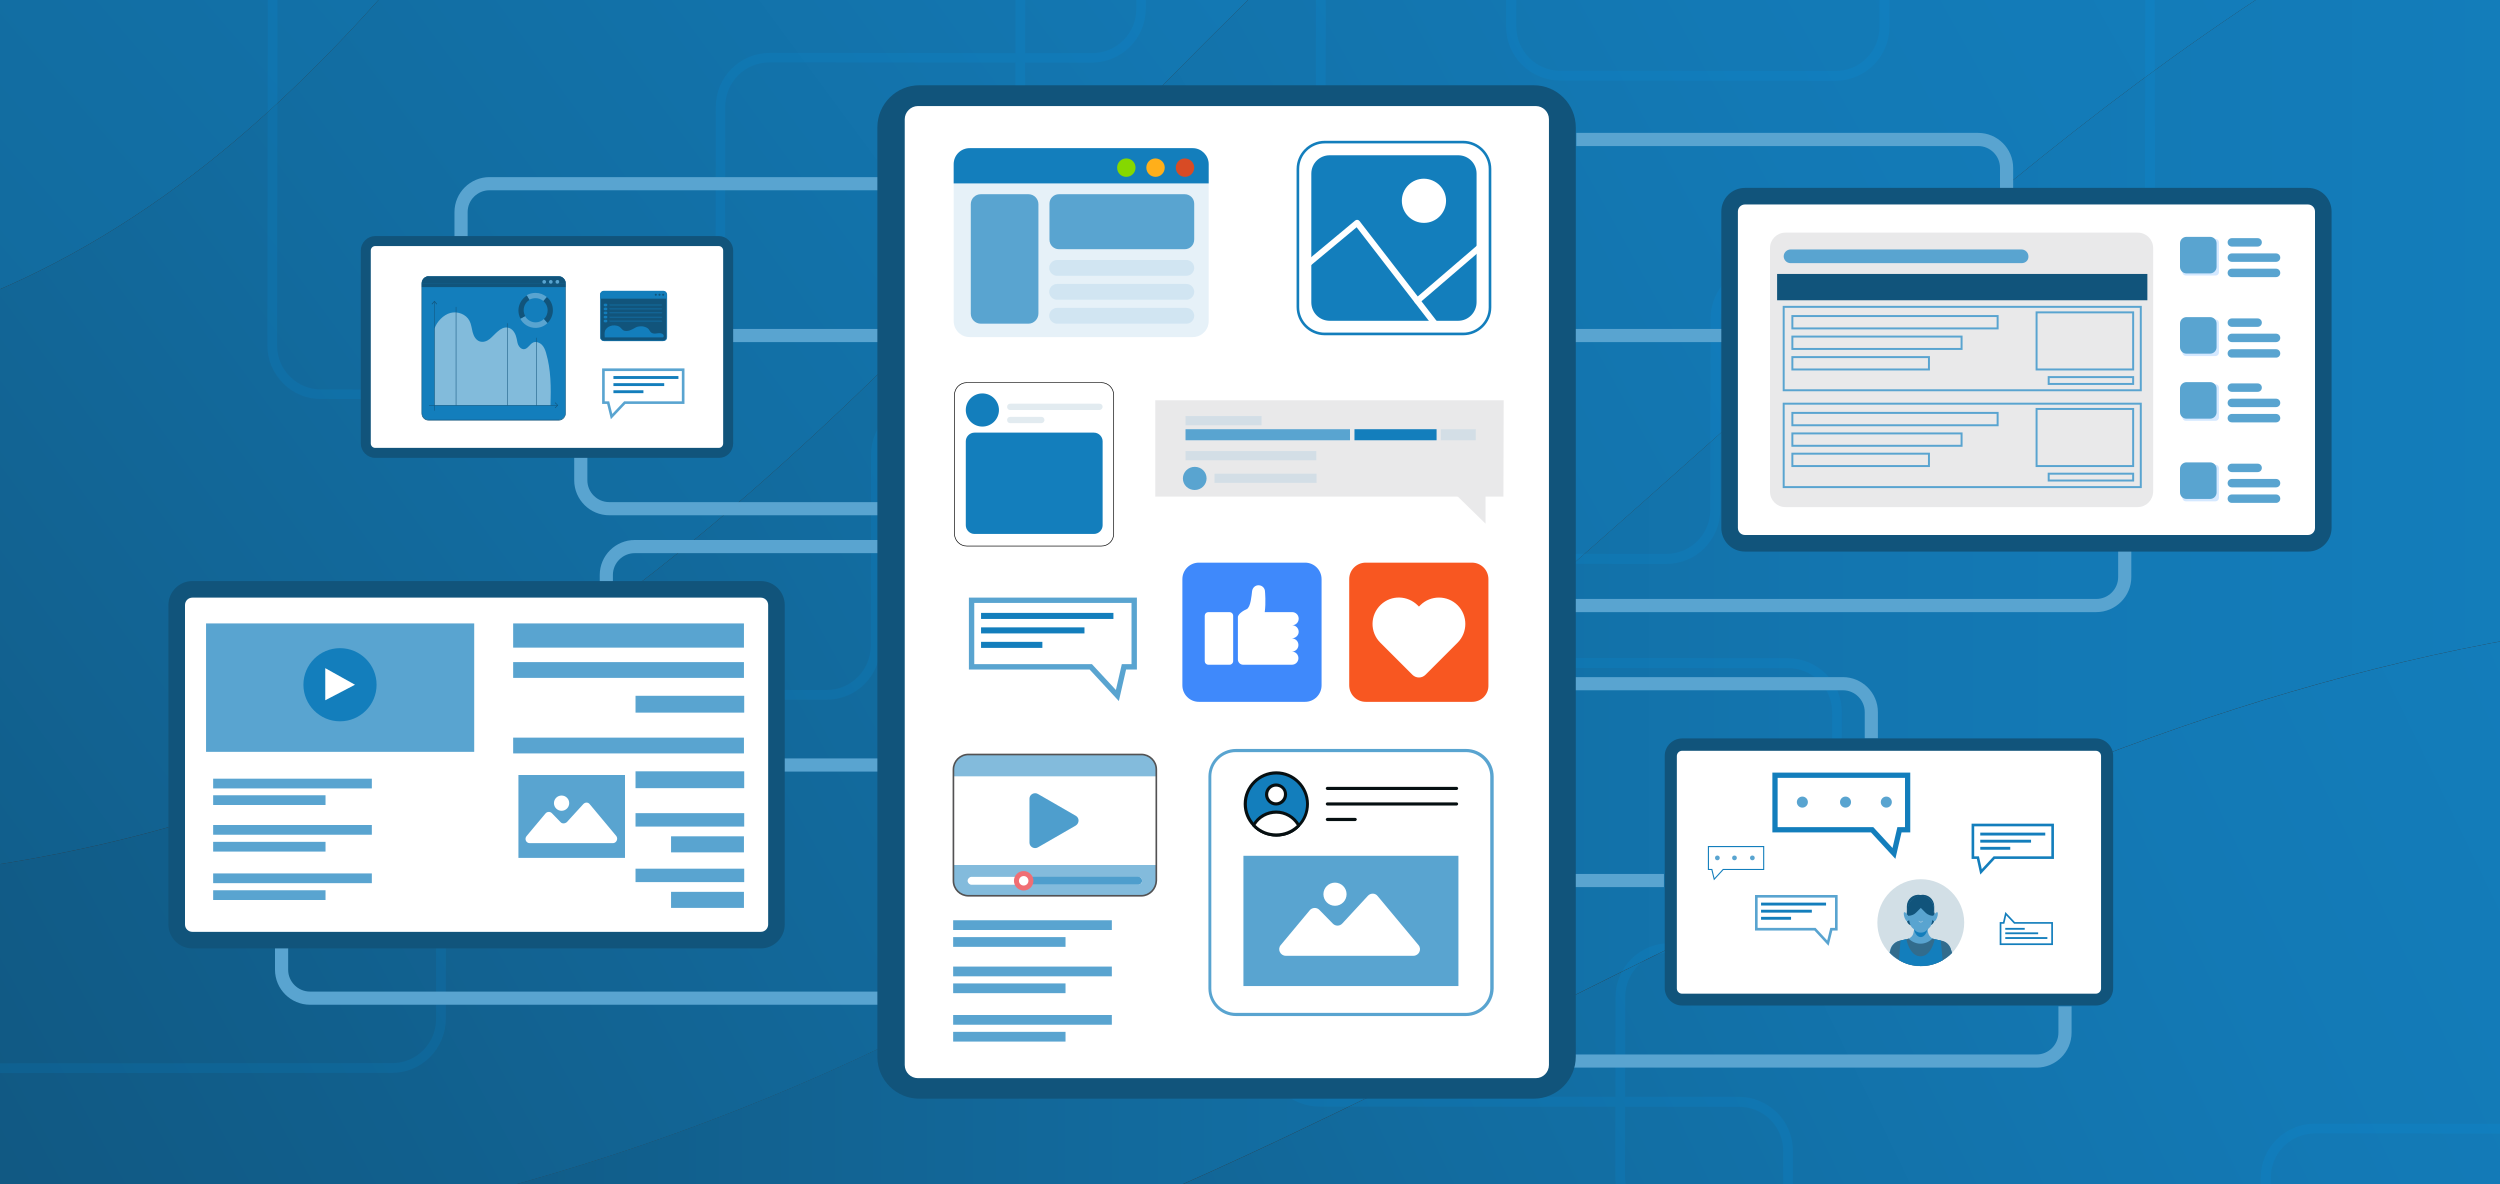 <?xml version="1.0" encoding="UTF-8"?> <svg xmlns="http://www.w3.org/2000/svg" xmlns:xlink="http://www.w3.org/1999/xlink" version="1.1" x="0px" y="0px" viewBox="0 0 950 450" style="enable-background:new 0 0 950 450;" xml:space="preserve"><rect x="0" y="0" width="950" height="450" fill="#333333" stroke="none"/> <style type="text/css"> .st0{clip-path:url(#SVGID_00000138554675380447531970000015947459225226188217_);} .st1{fill:url(#SVGID_00000035521049556924783240000002372291208324794547_);} .st2{fill:url(#SVGID_00000020362436142655576990000011697412323595782576_);} .st3{fill:url(#SVGID_00000170244494315060947710000000148372960692766106_);} .st4{fill:url(#SVGID_00000087400195471859112480000012646157927318436525_);} .st5{fill:url(#SVGID_00000100379101142138830790000003457651563549083786_);} .st6{opacity:0.1;clip-path:url(#SVGID_00000138554675380447531970000015947459225226188217_);} .st7{fill:#00A3FF;} .st8{fill:none;stroke:#59A4D0;stroke-width:5;stroke-miterlimit:10;} .st9{fill:#11547B;} .st10{fill:#FFFFFF;} .st11{fill:#59A4D0;} .st12{fill:#137EBC;} .st13{fill:#E9E9EA;} .st14{fill:none;stroke:#11547B;stroke-width:5;stroke-miterlimit:10;} .st15{fill:none;stroke:#59A4D0;stroke-width:0.752;stroke-miterlimit:10;} .st16{fill:#D4E8FF;} .st17{fill:none;stroke:#137EBC;stroke-width:2;stroke-miterlimit:10;} .st18{fill:none;stroke:#59A4D0;stroke-miterlimit:10;} .st19{fill:none;stroke:#137EBC;stroke-miterlimit:10;} .st20{fill:#D2DFE6;} .st21{fill:#326C8D;} .st22{fill:none;stroke:#137EBC;stroke-width:0.418;stroke-miterlimit:10;} .st23{fill:none;stroke:#137EBC;stroke-width:0.649;stroke-miterlimit:10;} .st24{opacity:0.15;fill:#59A4D0;} .st25{fill:#D84B25;} .st26{fill:#FFAF1A;} .st27{fill:#85D800;} .st28{fill:#060F11;} .st29{fill:#F85721;} .st30{fill:#3F89FB;} .st31{fill:none;stroke:#59A4D0;stroke-width:2.042;stroke-miterlimit:10;} .st32{fill:none;stroke:#FFFFFF;stroke-width:2.316;stroke-linecap:round;stroke-linejoin:round;stroke-miterlimit:10;} .st33{fill:#FFFFFF;stroke:#000000;stroke-width:0.25;stroke-miterlimit:10;} .st34{opacity:0.15;fill:#407999;} .st35{fill:#82BBDB;} .st36{fill:none;stroke:#59A4D0;stroke-width:1.002;stroke-miterlimit:10;} .st37{opacity:0.75;} .st38{fill:#EB3E46;} .st39{fill:none;stroke:#191819;stroke-width:0.628;stroke-linecap:round;stroke-miterlimit:10;} </style> <g id="Layer_2"> <g> <defs> <rect id="SVGID_1_" width="950" height="450"></rect> </defs> <clipPath id="SVGID_00000022526741681551364620000015182334309769392007_"> <use xlink:href="#SVGID_1_" style="overflow:visible;"></use> </clipPath> <g style="clip-path:url(#SVGID_00000022526741681551364620000015182334309769392007_);"> <linearGradient id="SVGID_00000132081460972777696740000000841138187120374971_" gradientUnits="userSpaceOnUse" x1="451.08" y1="-427.277" x2="-459.303" y2="360.034"> <stop offset="0" style="stop-color:#137EBC"></stop> <stop offset="0.223" style="stop-color:#1379B5"></stop> <stop offset="0.557" style="stop-color:#126CA0"></stop> <stop offset="0.959" style="stop-color:#11567F"></stop> <stop offset="1" style="stop-color:#11547B"></stop> </linearGradient> <path style="fill:url(#SVGID_00000132081460972777696740000000841138187120374971_);" d="M214.8-88.6 c27.9-37.4,55.7-75.6,89.7-107.3H-10.7v310.2C23.6,101,55.7,81.1,84.3,57.7C134.9,16.1,175.6-36.1,214.8-88.6z"></path> <linearGradient id="SVGID_00000156569732551714684620000012823429245650743684_" gradientUnits="userSpaceOnUse" x1="617.543" y1="-240.573" x2="-223.72" y2="379.836"> <stop offset="0" style="stop-color:#137EBC"></stop> <stop offset="0.223" style="stop-color:#1379B5"></stop> <stop offset="0.557" style="stop-color:#126CA0"></stop> <stop offset="0.959" style="stop-color:#11567F"></stop> <stop offset="1" style="stop-color:#11547B"></stop> </linearGradient> <path style="fill:url(#SVGID_00000156569732551714684620000012823429245650743684_);" d="M569.1-84.3 C629-131,696-168.5,766.9-195.9H304.5c-34,31.7-61.8,69.9-89.7,107.3C175.6-36.1,134.9,16.1,84.3,57.7 C55.7,81.1,23.6,101-10.7,114.3V330c43.1-6.2,85.4-16.7,125.8-33.2C299.1,221.6,412.3,37.9,569.1-84.3z"></path> <linearGradient id="SVGID_00000091713018577248801140000015183798938545133998_" gradientUnits="userSpaceOnUse" x1="1041.319" y1="308.291" x2="243.897" y2="694.359"> <stop offset="0" style="stop-color:#137EBC"></stop> <stop offset="0.223" style="stop-color:#1379B5"></stop> <stop offset="0.557" style="stop-color:#126CA0"></stop> <stop offset="0.959" style="stop-color:#11567F"></stop> <stop offset="1" style="stop-color:#11547B"></stop> </linearGradient> <path style="fill:url(#SVGID_00000091713018577248801140000015183798938545133998_);" d="M487.4,432.6 c-35.3,16.7-71.6,32.7-108.6,45.8h622.1V236.2c-58.5,6.4-116.6,20.9-172.2,40.1C710.4,317.3,600.6,379.1,487.4,432.6z"></path> <linearGradient id="SVGID_00000001648678630999148220000010292044509398296724_" gradientUnits="userSpaceOnUse" x1="41.053" y1="201.166" x2="1000.859" y2="201.166"> <stop offset="0" style="stop-color:#11547B"></stop> <stop offset="4.098976e-02" style="stop-color:#11567F"></stop> <stop offset="0.443" style="stop-color:#126CA0"></stop> <stop offset="0.777" style="stop-color:#1379B5"></stop> <stop offset="1" style="stop-color:#137EBC"></stop> </linearGradient> <path style="fill:url(#SVGID_00000001648678630999148220000010292044509398296724_);" d="M788.3,49.8 C660.9,149.6,550.2,271.4,412.2,356c-112,68.8-240.3,110.6-371.2,122.4h337.7c37-13.1,73.3-29.1,108.6-45.8 c113.2-53.5,223-115.3,341.3-156.3c55.5-19.2,113.7-33.7,172.2-40.1V-76.1C924.7-46.2,852.7-0.7,788.3,49.8z"></path> <linearGradient id="SVGID_00000129175854930463797820000001860427126986810283_" gradientUnits="userSpaceOnUse" x1="-105.969" y1="462.228" x2="890.391" y2="-90.743"> <stop offset="0" style="stop-color:#11547B"></stop> <stop offset="4.098976e-02" style="stop-color:#11567F"></stop> <stop offset="0.443" style="stop-color:#126CA0"></stop> <stop offset="0.777" style="stop-color:#1379B5"></stop> <stop offset="1" style="stop-color:#137EBC"></stop> </linearGradient> <path style="fill:url(#SVGID_00000129175854930463797820000001860427126986810283_);" d="M788.3,49.8 c64.4-50.5,136.4-96,212.6-125.9v-119.8h-234C696-168.5,629-131,569.1-84.3c-156.8,122.2-270,305.9-454,381.1 c-40.3,16.5-82.6,27-125.8,33.2v148.5h51.7c130.9-11.9,259.1-53.6,371.2-122.4C550.2,271.4,660.9,149.6,788.3,49.8z"></path> </g> <g style="opacity:0.1;clip-path:url(#SVGID_00000022526741681551364620000015182334309769392007_);"> <g> <g> <path class="st7" d="M107.6,145.7c-3.9-3.9-6-9-6-14.5l0.2-164.8l3.7,0l-0.2,164.8c0,4.5,1.7,8.7,4.9,11.9 c3.2,3.2,7.4,4.9,11.9,4.9l133,0.1c9.3,0,16.8-7.5,16.8-16.8l0.1-90.7c0-11.3,9.2-20.5,20.6-20.5l122.4,0.1 c9.3,0,16.8-7.5,16.8-16.8l0.1-82.8c0-11.3,9.2-20.5,20.6-20.5l103.3,0.1c5.5,0,10.6,2.2,14.5,6c3.9,3.9,6,9,6,14.5l-0.1,89.4 c0,9.3,7.5,16.8,16.8,16.8L697.4,27c4.5,0,8.7-1.7,11.9-4.9c3.2-3.2,4.9-7.4,4.9-11.9l0.1-69.6c0-11.3,9.2-20.5,20.6-20.5 l139.6,0.1c4.5,0,8.7-1.7,11.9-4.9c3.2-3.2,4.9-7.4,5-11.9l0.5-179.5l3.7,0L895-96.5c0,5.5-2.2,10.6-6,14.5 c-3.9,3.9-9,6-14.5,6l-139.6-0.1c-4.5,0-8.7,1.7-11.9,4.9c-3.2,3.2-4.9,7.4-4.9,11.9L718,10.2c0,11.3-9.2,20.5-20.6,20.5 l-104.6-0.1c-11.3,0-20.5-9.2-20.5-20.6l0.1-89.4c0-4.5-1.7-8.7-4.9-11.9c-3.2-3.2-7.4-4.9-11.9-4.9l-103.3-0.1 c-9.3,0-16.8,7.5-16.8,16.8l-0.1,82.8c0,11.3-9.2,20.5-20.6,20.5l-122.4-0.1c-9.3,0-16.8,7.5-16.8,16.8l-0.1,90.7 c0,11.3-9.2,20.5-20.6,20.5l-133-0.1C116.6,151.7,111.5,149.6,107.6,145.7z"></path> </g> </g> <g> <g> <path class="st7" d="M16.3,595.1l251.4,0.3c4.5,0,8.7-1.7,11.9-4.9c3.2-3.2,4.9-7.4,5-11.9l0-52.9c0-11.3,9.2-20.5,20.6-20.5 l180.5,0.2c5.5,0,10.6,2.2,14.5,6c3.9,3.9,6,9,6,14.5l-0.1,91.9c0,4.5,1.7,8.7,4.9,11.9c3.2,3.2,7.4,4.9,11.9,4.9l69.6,0.1 c9.3,0,16.8-7.5,16.8-16.8l0.1-66.3c0-11.3,9.2-20.5,20.6-20.5l212.2,0.2c9.3,0,16.8-7.5,16.8-16.8l0.1-67 c0-11.3,9.2-20.5,20.6-20.5l271.8,0.2l0,3.7l-271.8-0.2c-9.3,0-16.8,7.5-16.8,16.8l-0.1,67c0,11.3-9.2,20.5-20.6,20.5 l-212.2-0.2c-9.3,0-16.8,7.5-16.8,16.8l-0.1,66.3c0,11.3-9.2,20.5-20.6,20.5l-69.6-0.1c-5.5,0-10.6-2.2-14.5-6 c-3.9-3.9-6-9-6-14.5l0.1-91.9c0-4.5-1.7-8.7-4.9-11.9c-3.2-3.2-7.4-4.9-11.9-4.9l-180.5-0.2c-9.3,0-16.8,7.5-16.8,16.8l0,52.9 c0,5.5-2.2,10.6-6,14.5c-3.9,3.9-9,6-14.5,6l-251.4-0.3L16.3,595.1z"></path> </g> </g> <g> <g> <path class="st7" d="M386.1-299.7l3.7,0l-0.4,532.8c0,9.3,7.5,16.8,16.8,16.8l273.2,0.2c5.5,0,10.6,2.2,14.5,6 c3.9,3.9,6,9,6,14.5l-0.1,70.9c0,11.3-9.2,20.5-20.6,20.5l-44.8,0c-9.3,0-16.8,7.5-16.8,16.8l-0.1,68.3c0,4.5,1.7,8.7,4.9,11.9 c3.2,3.2,7.4,4.9,11.9,5l61.7,0.1c5.5,0,10.6,2.2,14.5,6c3.9,3.9,6,9,6,14.5l-0.4,404.7l-3.7,0l0.4-404.7 c0-4.5-1.7-8.7-4.9-11.9c-3.2-3.2-7.4-4.9-11.9-4.9l-61.7-0.1c-5.5,0-10.6-2.2-14.5-6c-3.9-3.9-6-9-6-14.5l0.1-68.3 c0-11.3,9.2-20.5,20.6-20.5l44.8,0c9.3,0,16.8-7.5,16.8-16.8l0.1-70.9c0-4.5-1.7-8.7-4.9-11.9c-3.2-3.2-7.4-4.9-11.9-4.9 l-273.2-0.2c-11.3,0-20.5-9.2-20.5-20.6L386.1-299.7z"></path> </g> </g> <g> <g> <path class="st7" d="M487,216.4c3.7-3.7,8.9-6,14.5-6l131.6,0.1c4.5,0,8.7-1.7,11.9-4.9c3.2-3.2,4.9-7.4,4.9-11.9l0.1-72.6 c0-5.5,2.2-10.6,6-14.5c3.9-3.9,9-6,14.5-6l127.7,0.1c4.5,0,8.7-1.7,11.9-4.9c3.2-3.2,4.9-7.4,5-11.9l0.1-104.6 c0-5.5,2.2-10.6,6-14.5c3.9-3.9,9-6,14.5-6l252.9-0.1l0,3.7l-252.9,0.1c-4.5,0-8.7,1.7-11.9,4.9c-3.2,3.2-4.9,7.4-5,11.9 L818.9,84c0,5.5-2.2,10.6-6,14.5c-3.9,3.9-9,6-14.5,6l-127.7-0.1c-4.5,0-8.7,1.7-11.9,4.9c-3.2,3.2-4.9,7.4-5,11.9l-0.1,72.6 c0,5.5-2.2,10.6-6,14.5c-3.9,3.9-9,6-14.5,6l-131.6-0.1c-9.3,0-16.8,7.5-16.8,16.8l-0.2,168.9c0,9.3,7.5,16.8,16.8,16.8 l159.4,0.1c5.5,0,10.6,2.2,14.5,6c3.9,3.9,6,9,6,14.5L680.8,957l-3.7,0l0.5-519.6c0-4.5-1.7-8.7-4.9-11.9 c-3.2-3.2-7.4-4.9-11.9-4.9l-159.4-0.1c-11.3,0-20.5-9.2-20.5-20.6l0.1-168.9C481,225.3,483.3,220.1,487,216.4z"></path> </g> </g> <g> <g> <path class="st7" d="M497.6,150.1c-3.7,3.7-8.9,6-14.5,6L351.5,156c-4.5,0-8.7,1.7-11.9,4.9c-3.2,3.2-4.9,7.4-4.9,11.9 l-0.1,72.6c0,5.5-2.2,10.6-6,14.5c-3.9,3.9-9,6-14.5,6l-127.7-0.1c-4.5,0-8.7,1.7-11.9,4.9c-3.2,3.2-4.9,7.4-5,11.9l-0.1,104.6 c0,5.5-2.2,10.6-6,14.5c-3.9,3.9-9,6-14.5,6l-252.9,0.1l0-3.7l252.9-0.1c4.5,0,8.7-1.7,11.9-4.9c3.2-3.2,4.9-7.4,4.9-11.9 l0.1-104.6c0-5.5,2.2-10.6,6-14.5c3.9-3.9,9-6,14.5-6l127.7,0.1c4.5,0,8.7-1.7,11.9-4.9c3.2-3.2,4.9-7.4,5-11.9l0.1-72.6 c0-5.5,2.2-10.6,6-14.5c3.9-3.9,9-6,14.5-6l131.6,0.1c9.3,0,16.8-7.5,16.8-16.8l0.2-168.9c0-9.3-7.5-16.8-16.8-16.8l-159.4-0.1 c-5.5,0-10.6-2.2-14.5-6c-3.9-3.9-6-9-6-14.5l0.5-519.6l3.7,0l-0.5,519.6c0,4.5,1.7,8.7,4.9,11.9c3.2,3.2,7.4,4.9,11.9,4.9 l159.4,0.1c11.3,0,20.5,9.2,20.5,20.6l-0.1,168.9C503.7,141.2,501.4,146.4,497.6,150.1z"></path> </g> </g> </g> </g> </g> <g id="Layer_1"> <g> <g> <path class="st8" d="M784.7,382.4v10c0,6-4.9,10.8-10.8,10.8H556"></path> <line class="st8" x1="277.5" y1="127.5" x2="335.7" y2="127.5"></line> <line class="st8" x1="597.2" y1="127.5" x2="655.4" y2="127.5"></line> <line class="st8" x1="277.5" y1="290.7" x2="335.7" y2="290.7"></line> <line class="st8" x1="574.2" y1="334.6" x2="632.3" y2="334.6"></line> <path class="st8" d="M220.7,172.5v10c0,6,4.9,10.8,10.8,10.8H334"></path> <path class="st8" d="M807.4,209.3v10c0,6-4.9,10.8-10.8,10.8H593.8"></path> <path class="st8" d="M107,358.5v10c0,6,4.9,10.8,10.8,10.8h217.8"></path> <path class="st8" d="M175.2,90.6v-10c0-6,4.9-10.8,10.8-10.8h152.6"></path> <path class="st8" d="M762.5,73.8v-10c0-6-4.9-10.8-10.8-10.8H599"></path> <path class="st8" d="M711.1,280.6v-10c0-6-4.9-10.8-10.8-10.8H547.6"></path> <path class="st8" d="M230.4,228.5v-10c0-6,4.9-10.8,10.8-10.8h152.6"></path> <g> <g> <path class="st9" d="M289.1,360.4h-216c-5,0-9.1-4.1-9.1-9.1V229.9c0-5,4.1-9.1,9.1-9.1h216c5,0,9.1,4.1,9.1,9.1v121.4 C298.2,356.3,294.1,360.4,289.1,360.4z"></path> <path class="st10" d="M73.1,354.1c-1.5,0-2.8-1.2-2.8-2.8V229.9c0-1.5,1.2-2.8,2.8-2.8h216c1.5,0,2.8,1.2,2.8,2.8v121.4 c0,1.5-1.2,2.8-2.8,2.8H73.1z"></path> <g> <g> <rect x="78.3" y="236.9" class="st11" width="101.9" height="48.8"></rect> <g> <circle class="st12" cx="129.2" cy="260.2" r="13.9"></circle> <polygon class="st10" points="123.6,253.9 123.6,266.1 134.9,260.2 "></polygon> </g> </g> <g> <g> <g> <g> <rect x="195" y="251.6" class="st11" width="87.7" height="6"></rect> <rect x="195" y="236.9" class="st11" width="87.7" height="9.2"></rect> <rect x="241.5" y="264.4" class="st11" width="41.3" height="6.4"></rect> <rect x="195" y="280.3" class="st11" width="87.7" height="6"></rect> <rect x="241.5" y="293.1" class="st11" width="41.3" height="6.4"></rect> </g> <rect x="241.5" y="309" class="st11" width="41.3" height="5.1"></rect> <rect x="255" y="317.8" class="st11" width="27.7" height="6.1"></rect> <rect x="241.5" y="330.1" class="st11" width="41.3" height="5.1"></rect> <rect x="255" y="338.9" class="st11" width="27.7" height="6.1"></rect> </g> <rect x="197" y="294.5" class="st11" width="40.5" height="31.5"></rect> </g> </g> <g> <g> <rect x="81" y="313.5" class="st11" width="60.3" height="3.7"></rect> <g> <rect x="81" y="295.9" class="st11" width="60.3" height="3.7"></rect> <g> <rect x="81" y="302.2" class="st11" width="42.7" height="3.7"></rect> <rect x="81" y="319.9" class="st11" width="42.7" height="3.7"></rect> <rect x="81" y="331.9" class="st11" width="60.3" height="3.7"></rect> <rect x="81" y="338.3" class="st11" width="42.7" height="3.7"></rect> </g> </g> </g> </g> </g> </g> </g> <g> <g> <path class="st9" d="M333.4,401.6V48.4c0-8.9,7.2-16,16-16h233.4c8.9,0,16,7.2,16,16v353.1c0,8.9-7.2,16-16,16H349.5 C340.6,417.6,333.4,410.4,333.4,401.6z"></path> <path class="st10" d="M348.8,40.3h234.8c2.7,0,5,2.2,5,5v359.4c0,2.7-2.2,5-5,5H348.8c-2.7,0-5-2.2-5-5V45.3 C343.8,42.6,346.1,40.3,348.8,40.3z"></path> </g> </g> <g> <g> <g> <g> <path class="st9" d="M877,209.6H663.1c-5,0-9-4-9-9V80.4c0-5,4-9,9-9H877c5,0,9,4,9,9v120.2C886,205.5,882,209.6,877,209.6z"></path> <path class="st10" d="M663.1,203.3c-1.5,0-2.7-1.2-2.7-2.7V80.4c0-1.5,1.2-2.7,2.7-2.7H877c1.5,0,2.7,1.2,2.7,2.7v120.2 c0,1.5-1.2,2.7-2.7,2.7H663.1z"></path> </g> </g> <g> <path class="st13" d="M812.3,192.7H678.5c-3.3,0-5.9-2.6-5.9-5.9V94.3c0-3.3,2.6-5.9,5.9-5.9h133.8c3.3,0,5.9,2.6,5.9,5.9 v92.4C818.2,190,815.6,192.7,812.3,192.7z"></path> <path class="st11" d="M768.2,100h-87.8c-1.4,0-2.6-1.2-2.6-2.6l0,0c0-1.4,1.2-2.6,2.6-2.6h87.8c1.4,0,2.6,1.2,2.6,2.6l0,0 C770.9,98.9,769.7,100,768.2,100z"></path> <rect x="677.8" y="106.6" class="st14" width="135.7" height="5"></rect> <g> <g> <rect x="677.8" y="116.6" class="st15" width="135.7" height="31.7"></rect> <g> <rect x="681.1" y="120.1" class="st15" width="78" height="4.7"></rect> </g> <g> <rect x="681.1" y="127.9" class="st15" width="64.3" height="4.7"></rect> </g> <g> <rect x="681.1" y="135.7" class="st15" width="51.9" height="4.7"></rect> </g> <g> <rect x="773.9" y="118.7" class="st15" width="36.7" height="21.7"></rect> </g> <g> <rect x="778.5" y="143.3" class="st15" width="32.1" height="2.6"></rect> </g> </g> </g> <g> <g> <rect x="677.8" y="153.4" class="st15" width="135.7" height="31.7"></rect> <g> <rect x="681.1" y="156.9" class="st15" width="78" height="4.7"></rect> </g> <g> <rect x="681.1" y="164.7" class="st15" width="64.3" height="4.7"></rect> </g> <g> <rect x="681.1" y="172.4" class="st15" width="51.9" height="4.7"></rect> </g> <g> <rect x="773.9" y="155.4" class="st15" width="36.7" height="21.7"></rect> </g> <g> <rect x="778.5" y="180" class="st15" width="32.1" height="2.6"></rect> </g> </g> </g> </g> </g> <g> <g> <path class="st16" d="M841.9,104.7h-11.3c-0.7,0-1.3-0.6-1.3-1.3V92.1c0-0.7,0.6-1.3,1.3-1.3h11.3c0.7,0,1.3,0.6,1.3,1.3v11.3 C843.2,104.2,842.6,104.7,841.9,104.7z"></path> </g> <g> <g> <path class="st11" d="M839.8,103.9h-8.9c-1.4,0-2.5-1.1-2.5-2.5v-8.9c0-1.4,1.1-2.5,2.5-2.5h8.9c1.4,0,2.5,1.1,2.5,2.5v8.9 C842.3,102.7,841.2,103.9,839.8,103.9z"></path> </g> </g> <g> <path class="st11" d="M857.9,93.7h-9.8c-0.9,0-1.6-0.7-1.6-1.6v0c0-0.9,0.7-1.6,1.6-1.6h9.8c0.9,0,1.6,0.7,1.6,1.6v0 C859.5,93,858.8,93.7,857.9,93.7z"></path> </g> <g> <path class="st11" d="M864.9,99.5h-16.8c-0.9,0-1.6-0.7-1.6-1.6l0,0c0-0.9,0.7-1.6,1.6-1.6h16.8c0.9,0,1.6,0.7,1.6,1.6l0,0 C866.5,98.8,865.8,99.5,864.9,99.5z"></path> </g> <g> <path class="st11" d="M864.9,105.3h-16.8c-0.9,0-1.6-0.7-1.6-1.6v0c0-0.9,0.7-1.6,1.6-1.6h16.8c0.9,0,1.6,0.7,1.6,1.6v0 C866.5,104.6,865.8,105.3,864.9,105.3z"></path> </g> </g> <g> <g> <path class="st16" d="M841.9,135.3h-11.3c-0.7,0-1.3-0.6-1.3-1.3v-11.3c0-0.7,0.6-1.3,1.3-1.3h11.3c0.7,0,1.3,0.6,1.3,1.3V134 C843.2,134.7,842.6,135.3,841.9,135.3z"></path> </g> <g> <path class="st11" d="M839.8,134.4h-8.9c-1.4,0-2.5-1.1-2.5-2.5V123c0-1.4,1.1-2.5,2.5-2.5h8.9c1.4,0,2.5,1.1,2.5,2.5v8.9 C842.3,133.3,841.2,134.4,839.8,134.4z"></path> </g> <g> <path class="st11" d="M857.9,124.2h-9.8c-0.9,0-1.6-0.7-1.6-1.6l0,0c0-0.9,0.7-1.6,1.6-1.6h9.8c0.9,0,1.6,0.7,1.6,1.6l0,0 C859.5,123.5,858.8,124.2,857.9,124.2z"></path> </g> <g> <path class="st11" d="M864.9,130h-16.8c-0.9,0-1.6-0.7-1.6-1.6v0c0-0.9,0.7-1.6,1.6-1.6h16.8c0.9,0,1.6,0.7,1.6,1.6v0 C866.5,129.3,865.8,130,864.9,130z"></path> </g> <g> <path class="st11" d="M864.9,135.9h-16.8c-0.9,0-1.6-0.7-1.6-1.6l0,0c0-0.9,0.7-1.6,1.6-1.6h16.8c0.9,0,1.6,0.7,1.6,1.6l0,0 C866.5,135.2,865.8,135.9,864.9,135.9z"></path> </g> </g> <g> <g> <path class="st16" d="M841.9,159.9h-11.3c-0.7,0-1.3-0.6-1.3-1.3v-11.3c0-0.7,0.6-1.3,1.3-1.3h11.3c0.7,0,1.3,0.6,1.3,1.3 v11.3C843.2,159.4,842.6,159.9,841.9,159.9z"></path> </g> <g> <path class="st11" d="M839.8,159.1h-8.9c-1.4,0-2.5-1.1-2.5-2.5v-8.9c0-1.4,1.1-2.5,2.5-2.5h8.9c1.4,0,2.5,1.1,2.5,2.5v8.9 C842.3,158,841.2,159.1,839.8,159.1z"></path> </g> <g> <path class="st11" d="M857.9,148.9h-9.8c-0.9,0-1.6-0.7-1.6-1.6v0c0-0.9,0.7-1.6,1.6-1.6h9.8c0.9,0,1.6,0.7,1.6,1.6v0 C859.5,148.2,858.8,148.9,857.9,148.9z"></path> </g> <g> <path class="st11" d="M864.9,154.7h-16.8c-0.9,0-1.6-0.7-1.6-1.6l0,0c0-0.9,0.7-1.6,1.6-1.6h16.8c0.9,0,1.6,0.7,1.6,1.6l0,0 C866.5,154,865.8,154.7,864.9,154.7z"></path> </g> <g> <path class="st11" d="M864.9,160.5h-16.8c-0.9,0-1.6-0.7-1.6-1.6v0c0-0.9,0.7-1.6,1.6-1.6h16.8c0.9,0,1.6,0.7,1.6,1.6v0 C866.5,159.8,865.8,160.5,864.9,160.5z"></path> </g> </g> <g> <g> <path class="st16" d="M841.9,190.5h-11.3c-0.7,0-1.3-0.6-1.3-1.3v-11.3c0-0.7,0.6-1.3,1.3-1.3h11.3c0.7,0,1.3,0.6,1.3,1.3 v11.3C843.2,189.9,842.6,190.5,841.9,190.5z"></path> </g> <g> <path class="st11" d="M839.8,189.6h-8.9c-1.4,0-2.5-1.1-2.5-2.5v-8.9c0-1.4,1.1-2.5,2.5-2.5h8.9c1.4,0,2.5,1.1,2.5,2.5v8.9 C842.3,188.5,841.2,189.6,839.8,189.6z"></path> </g> <g> <path class="st11" d="M857.9,179.4h-9.8c-0.9,0-1.6-0.7-1.6-1.6l0,0c0-0.9,0.7-1.6,1.6-1.6h9.8c0.9,0,1.6,0.7,1.6,1.6l0,0 C859.5,178.7,858.8,179.4,857.9,179.4z"></path> </g> <g> <path class="st11" d="M864.9,185.2h-16.8c-0.9,0-1.6-0.7-1.6-1.6v0c0-0.9,0.7-1.6,1.6-1.6h16.8c0.9,0,1.6,0.7,1.6,1.6v0 C866.5,184.5,865.8,185.2,864.9,185.2z"></path> </g> <g> <g> <path class="st11" d="M864.9,191.1h-16.8c-0.9,0-1.6-0.7-1.6-1.6l0,0c0-0.9,0.7-1.6,1.6-1.6h16.8c0.9,0,1.6,0.7,1.6,1.6l0,0 C866.5,190.4,865.8,191.1,864.9,191.1z"></path> </g> </g> </g> </g> <g> <g> <g> <path class="st9" d="M796.4,382.1H639.2c-3.6,0-6.6-3-6.6-6.6v-88.3c0-3.6,3-6.6,6.6-6.6h157.2c3.6,0,6.6,3,6.6,6.6v88.3 C803,379.2,800,382.1,796.4,382.1z"></path> <path class="st10" d="M639.2,377.6c-1.1,0-2-0.9-2-2v-88.3c0-1.1,0.9-2,2-2h157.2c1.1,0,2,0.9,2,2v88.3c0,1.1-0.9,2-2,2H639.2 z"></path> </g> <g> <polygon class="st17" points="724.9,294.6 674.5,294.6 674.5,315.3 711.4,315.3 719.7,324.3 721.8,315.3 724.9,315.3 "></polygon> <g> <circle class="st11" cx="684.9" cy="304.8" r="2.1"></circle> <circle class="st11" cx="701.3" cy="304.8" r="2.1"></circle> <circle class="st11" cx="716.8" cy="304.8" r="2.1"></circle> </g> </g> <g> <polygon class="st18" points="697.8,340.6 667.4,340.6 667.4,353.1 689.7,353.1 694.6,358.4 695.9,353.1 697.8,353.1 "></polygon> <g> <rect x="669.2" y="343" class="st12" width="24.7" height="1.1"></rect> <rect x="669.2" y="345.7" class="st12" width="19.3" height="1.1"></rect> <rect x="669.2" y="348.4" class="st12" width="11.4" height="1.1"></rect> </g> </g> <g> <g> <polygon class="st19" points="749.7,313.5 780,313.5 780,325.9 757.8,325.9 752.8,331.3 751.6,325.9 749.7,325.9 "></polygon> <g> <rect x="752.5" y="316.4" class="st12" width="24.7" height="1.1"></rect> <rect x="752.5" y="319.1" class="st12" width="19.3" height="1.1"></rect> <rect x="752.5" y="321.8" class="st12" width="11.4" height="1.1"></rect> </g> </g> </g> <g> <path class="st20" d="M746.4,350.6c0,4.5-1.8,8.5-4.6,11.5c-3,3.1-7.2,5.1-11.9,5.1c-4.7,0-8.9-1.9-11.9-5.1 c-2.9-3-4.6-7-4.6-11.5c0-9.1,7.4-16.5,16.5-16.5C739,334.1,746.4,341.5,746.4,350.6z"></path> <g> <path class="st9" d="M729.8,340.1l-0.1,0c-2.7-0.5-5.1,1.6-5.1,4.3v5.2c0,1.2,1,2.1,2.1,2.1h6.2c1.2,0,2.1-1,2.1-2.1v-5.2 c0-2.7-2.4-4.8-5.1-4.3L729.8,340.1z"></path> <path class="st12" d="M732.4,353.3c-0.4,1.6-1.4,2.8-2.5,2.8c-1.2,0-2.2-1.2-2.5-2.8l0.3-1.1l0.1-0.3h4.3l0.3,1.2 L732.4,353.3L732.4,353.3z"></path> <path class="st11" d="M735.3,347.2c2.1-2.4,0.7,3.5-0.5,2.8C732.7,348.8,735.3,347.2,735.3,347.2z"></path> <path class="st11" d="M741.8,362.1c-1.1,1.2-2.4,2.1-3.8,2.9c-2.2,1.2-4.6,2-7.3,2.1c-0.3,0-0.5,0-0.8,0 c-1.3,0-2.6-0.2-3.9-0.5c-1.7-0.4-3.3-1.1-4.8-2c-1.2-0.7-2.3-1.6-3.2-2.6l0.3-1.1c0.4-1.7,1.8-3,3.4-3.4l0.2,0l2.1-0.5 l0.6-0.1c0.2-0.1,0.5-0.1,0.7-0.2c0.2-0.1,0.4-0.2,0.5-0.3c0.2-0.1,0.3-0.3,0.5-0.4c0.4-0.4,0.7-0.9,0.8-1.5l0.2-0.9l0.1-0.2 l0,0l0.3-1.1l0.1-0.3h4.3l0.3,1.2l0,0.1l0,0.1l0,0l0.1,0.2l0.2,0.9c0.2,0.8,0.7,1.5,1.3,1.9c0.4,0.3,0.8,0.4,1.2,0.5l0.5,0.1 l2.3,0.6c1.7,0.4,3,1.7,3.4,3.4L741.8,362.1z"></path> <path class="st12" d="M732.4,353.3c-0.4,1.6-1.4,2.8-2.5,2.8c-1.2,0-2.2-1.2-2.5-2.8l0.3-1.1l0.1-0.3h4.3l0.3,1.2 L732.4,353.3L732.4,353.3z"></path> <path class="st11" d="M724.5,347.2c-2.1-2.4-0.7,3.5,0.5,2.8C727,348.8,724.5,347.2,724.5,347.2z"></path> <path class="st11" d="M734.9,345.5c0,0.2,0,0.4,0,0.5c0,0.2-0.1,0.9-0.2,1.7l0,0c-0.1,0.5-0.2,1-0.3,1.6c0,0,0,0,0,0 c-0.3,1.3-0.6,2.7-1.1,3.1c-0.5,0.5-1,1-1.5,1.4c-0.5,0.4-1.1,0.6-1.9,0.6c-0.8,0-1.4-0.2-1.9-0.6c-0.5-0.4-0.9-0.9-1.5-1.4 c-0.5-0.5-0.9-1.8-1.1-3.1v0c0,0,0,0,0,0c0-0.2-0.1-0.3-0.1-0.5c0-0.1,0-0.1,0-0.2c-0.1-0.3-0.1-0.6-0.1-0.9 c-0.1-1-0.2-1.8-0.2-1.8c0-0.2,0-0.3,0-0.5c0,0,0-0.1,0-0.1c0-0.4,0.1-0.8,0.2-1.1c0,0,0,0,0,0c0.6-2,2.4-3.5,4.5-3.7 c0.1,0,0.2,0,0.3,0c1.4,0,2.6,0.6,3.5,1.5c0.8,0.8,1.3,1.8,1.4,3C734.9,345.1,734.9,345.3,734.9,345.5z"></path> <path class="st20" d="M730.7,349.9c0,0.3-0.4,0.6-0.8,0.6c-0.4,0-0.8-0.3-0.8-0.6c0,0,0-0.1,0-0.1c0.1,0.3,0.4,0.5,0.8,0.5 c0.4,0,0.7-0.2,0.8-0.5C730.7,349.9,730.7,349.9,730.7,349.9z"></path> <path class="st9" d="M730.1,340.3v4.5l-2,2c-0.8,0.8-1.9,1.2-3,1.2c-0.2-1.1-0.2-1.9-0.2-1.9c0-0.2,0-0.4,0-0.5 c0,0,0-0.1,0-0.1c0-0.4,0.1-0.8,0.2-1.2c0,0,0,0,0-0.1c0.6-2.1,2.5-3.7,4.8-3.9C729.9,340.3,730,340.3,730.1,340.3z"></path> <polygon class="st9" points="725.1,347.9 724.6,347.3 724.6,346.7 725.3,346.7 "></polygon> <path class="st9" d="M734.8,346.7C734.8,346.7,734.8,346.7,734.8,346.7c0-0.3,0.1-0.5,0.1-0.6c0-0.2,0-0.4,0-0.6 c0-0.2,0-0.4,0-0.6c-0.1-1.2-0.7-2.3-1.5-3.1c-1-1-2.3-1.5-3.7-1.5v4.5l2,2c0.8,0.8,1.8,1.2,2.9,1.2l0,0l0.5-0.7v-0.5H734.8z "></path> <g> <g> <path class="st21" d="M741.8,362.1c-1.1,1.1-2.3,2-3.6,2.8c-2.4,1.4-5.3,2.2-8.3,2.2c-3,0-5.9-0.8-8.3-2.3 c-1.3-0.8-2.5-1.7-3.5-2.8l0.3-1.1c0.4-1.7,1.8-3,3.4-3.4l0.4-0.1l1.8-0.4l0.4-0.1l0.1,0c0.3-0.1,0.5-0.1,0.7-0.3 c1.2,1.2,2.8,2,4.6,2c1.8,0,3.4-0.8,4.6-2c0.2,0.1,0.5,0.2,0.7,0.3l0.1,0l0.4,0.1l1.9,0.4l0.5,0.1c1.7,0.4,3,1.7,3.4,3.4 L741.8,362.1z"></path> </g> <path class="st12" d="M738.2,364.9c-2.4,1.4-5.3,2.2-8.3,2.2c-3,0-5.9-0.8-8.3-2.3l0.6-7.4l1.8-0.4l0.4-0.1 c0.6,2.6,2.1,6.5,5.4,6.5c3.3,0,4.8-3.9,5.4-6.5l0.4,0.1l1.9,0.4L738.2,364.9z"></path> </g> </g> </g> </g> <g> <polygon class="st22" points="649.2,321.7 670.2,321.7 670.2,330.4 654.8,330.4 651.4,334.1 650.5,330.4 649.2,330.4 "></polygon> <g> <circle class="st11" cx="665.9" cy="326" r="0.9"></circle> <circle class="st11" cx="659.1" cy="326" r="0.9"></circle> <circle class="st11" cx="652.6" cy="326" r="0.9"></circle> </g> </g> <g> <g> <polygon class="st23" points="760.2,358.8 779.8,358.8 779.8,350.7 765.5,350.7 762.2,347.2 761.4,350.7 760.2,350.7 "></polygon> <g> <rect x="762" y="356.1" class="st12" width="16" height="0.7"></rect> <rect x="762" y="354.3" class="st12" width="12.5" height="0.7"></rect> <rect x="762" y="352.6" class="st12" width="7.4" height="0.7"></rect> </g> </g> </g> </g> <g> <g> <g> <path class="st9" d="M273.2,174H142.6c-3,0-5.5-2.5-5.5-5.5V95.2c0-3,2.5-5.5,5.5-5.5h130.5c3,0,5.5,2.5,5.5,5.5v73.3 C278.6,171.6,276.2,174,273.2,174z"></path> <path class="st10" d="M142.6,170.2c-0.9,0-1.7-0.7-1.7-1.7V95.2c0-0.9,0.7-1.7,1.7-1.7h130.5c0.9,0,1.7,0.7,1.7,1.7v73.3 c0,0.9-0.7,1.7-1.7,1.7H142.6z"></path> </g> </g> </g> </g> <g> <path class="st24" d="M459.3,62.4V122c0,3.4-2.7,6.1-6.1,6.1h-84.7c-3.4,0-6.1-2.7-6.1-6.1V62.4c0-3.4,2.7-6.1,6.1-6.1h84.7 C456.6,56.3,459.3,59.1,459.3,62.4z"></path> <path class="st12" d="M459.3,62.4v7.3h-96.9v-7.3c0-3.4,2.7-6.1,6.1-6.1h84.7C456.6,56.3,459.3,59.1,459.3,62.4z"></path> <g> <path class="st25" d="M453.8,63.7c0,1.9-1.5,3.5-3.5,3.5c-1.9,0-3.5-1.5-3.5-3.5c0-1.9,1.5-3.5,3.5-3.5 C452.3,60.3,453.8,61.8,453.8,63.7z"></path> <path class="st26" d="M442.6,63.7c0,1.9-1.5,3.5-3.5,3.5c-1.9,0-3.5-1.5-3.5-3.5c0-1.9,1.5-3.5,3.5-3.5 C441.1,60.3,442.6,61.8,442.6,63.7z"></path> <path class="st27" d="M431.5,63.7c0,1.9-1.5,3.5-3.5,3.5s-3.5-1.5-3.5-3.5c0-1.9,1.5-3.5,3.5-3.5S431.5,61.8,431.5,63.7z"></path> </g> <path class="st11" d="M390.8,123h-18.1c-2.1,0-3.8-1.7-3.8-3.8V77.6c0-2.1,1.7-3.8,3.8-3.8h18.1c2.1,0,3.8,1.7,3.8,3.8v41.5 C394.6,121.2,392.9,123,390.8,123z"></path> <path class="st11" d="M450.2,94.7h-47.8c-2,0-3.6-1.6-3.6-3.6V77.4c0-2,1.6-3.6,3.6-3.6h47.8c2,0,3.6,1.6,3.6,3.6v13.6 C453.8,93.1,452.2,94.7,450.2,94.7z"></path> <path class="st24" d="M450.8,104.8h-49.1c-1.7,0-3-1.4-3-3l0,0c0-1.7,1.4-3,3-3h49.1c1.7,0,3,1.4,3,3l0,0 C453.8,103.4,452.5,104.8,450.8,104.8z"></path> <path class="st24" d="M450.8,113.9h-49.1c-1.7,0-3-1.4-3-3l0,0c0-1.7,1.4-3,3-3h49.1c1.7,0,3,1.4,3,3l0,0 C453.8,112.5,452.5,113.9,450.8,113.9z"></path> <path class="st24" d="M450.8,123h-49.1c-1.7,0-3-1.4-3-3l0,0c0-1.7,1.4-3,3-3h49.1c1.7,0,3,1.4,3,3l0,0 C453.8,121.6,452.5,123,450.8,123z"></path> </g> <g> <g> <g> <path class="st10" d="M557.1,385.5h-87.4c-5.5,0-9.9-4.4-9.9-9.9v-80.5c0-5.5,4.4-9.9,9.9-9.9h87.4c5.5,0,9.9,4.4,9.9,9.9v80.5 C566.9,381.1,562.5,385.5,557.1,385.5z"></path> <path class="st11" d="M557.1,386.1h-87.4c-5.8,0-10.5-4.7-10.5-10.5v-80.5c0-5.8,4.7-10.5,10.5-10.5h87.4 c5.8,0,10.5,4.7,10.5,10.5v80.5C567.5,381.4,562.8,386.1,557.1,386.1z M469.6,285.8c-5.1,0-9.3,4.2-9.3,9.3v80.5 c0,5.1,4.2,9.3,9.3,9.3h87.4c5.1,0,9.3-4.2,9.3-9.3v-80.5c0-5.1-4.2-9.3-9.3-9.3H469.6z"></path> </g> <g> <g> <rect x="472.5" y="325.2" class="st11" width="81.7" height="49.5"></rect> </g> </g> <g> <g> <path class="st12" d="M496.8,305.5c0,3.2-1.3,6.1-3.3,8.2c-2.1,2.2-5.2,3.6-8.5,3.6c-3.4,0-6.4-1.4-8.6-3.7 c-2-2.1-3.2-5-3.2-8.1c0-6.5,5.3-11.8,11.8-11.8C491.5,293.7,496.8,299,496.8,305.5z"></path> <path class="st28" d="M485,317.9c-3.4,0-6.7-1.4-9-3.9c-2.2-2.3-3.4-5.3-3.4-8.5c0-6.8,5.6-12.4,12.4-12.4 c6.8,0,12.4,5.6,12.4,12.4c0,3.2-1.2,6.3-3.5,8.6C491.6,316.6,488.4,317.9,485,317.9z M485,294.3c-6.2,0-11.2,5-11.2,11.2 c0,2.9,1.1,5.6,3.1,7.7c2.1,2.3,5,3.5,8.2,3.5c3.1,0,5.9-1.2,8.1-3.4c2-2.1,3.1-4.9,3.1-7.8 C496.2,299.3,491.2,294.3,485,294.3z"></path> </g> <g> <circle class="st10" cx="484.9" cy="301.9" r="3.6"></circle> <path class="st28" d="M484.9,306.1c-2.3,0-4.2-1.9-4.2-4.2c0-2.3,1.9-4.2,4.2-4.2s4.2,1.9,4.2,4.2 C489.1,304.2,487.2,306.1,484.9,306.1z M484.9,298.9c-1.7,0-3,1.4-3,3c0,1.7,1.4,3,3,3s3-1.4,3-3 C488,300.2,486.6,298.9,484.9,298.9z"></path> </g> <g> <path class="st10" d="M493.5,313.7c-2.1,2.2-5.2,3.6-8.5,3.6c-3.4,0-6.4-1.4-8.6-3.7c1.7-3,4.9-5,8.5-5 C488.6,308.6,491.8,310.7,493.5,313.7z"></path> <path class="st28" d="M485,317.9c-3.4,0-6.7-1.4-9-3.9c-0.2-0.2-0.2-0.5-0.1-0.7c1.8-3.3,5.3-5.3,9-5.3c3.8,0,7.3,2.1,9.1,5.4 c0.1,0.2,0.1,0.5-0.1,0.7C491.6,316.6,488.4,317.9,485,317.9z M477.1,313.5c2.1,2.1,4.9,3.2,7.9,3.2c2.9,0,5.7-1.1,7.8-3.1 c-1.7-2.7-4.6-4.4-7.8-4.4C481.8,309.2,478.8,310.8,477.1,313.5z"></path> </g> <g> <path class="st28" d="M553.5,300.2h-49.1c-0.3,0-0.6-0.3-0.6-0.6s0.3-0.6,0.6-0.6h49.1c0.3,0,0.6,0.3,0.6,0.6 S553.8,300.2,553.5,300.2z"></path> </g> <g> <path class="st28" d="M553.5,306.1h-49.1c-0.3,0-0.6-0.3-0.6-0.6s0.3-0.6,0.6-0.6h49.1c0.3,0,0.6,0.3,0.6,0.6 S553.8,306.1,553.5,306.1z"></path> </g> <g> <path class="st28" d="M515,312h-10.6c-0.3,0-0.6-0.3-0.6-0.6c0-0.3,0.3-0.6,0.6-0.6H515c0.3,0,0.6,0.3,0.6,0.6 C515.5,311.7,515.3,312,515,312z"></path> </g> </g> </g> <g> <path class="st10" d="M537.1,363.2h-48.5c-2.1,0-3.3-2.5-1.9-4.1l11-13.2c0.9-1.1,2.7-1.2,3.7-0.1l5.1,5.2c1,1,2.6,1,3.6-0.1 l9.7-10.5c1-1.1,2.8-1.1,3.7,0.1l15.5,18.6C540.4,360.7,539.2,363.2,537.1,363.2z"></path> </g> <g> <circle class="st10" cx="507.3" cy="339.8" r="4.4"></circle> </g> <g> <path class="st10" d="M232.9,320.4h-31.6c-1.4,0-2.1-1.6-1.2-2.7l7.2-8.6c0.6-0.7,1.7-0.8,2.4-0.1l3.3,3.4 c0.6,0.7,1.7,0.6,2.4,0l6.3-6.9c0.7-0.7,1.8-0.7,2.4,0.1l10.1,12.1C235,318.8,234.2,320.4,232.9,320.4z"></path> </g> <g> <circle class="st10" cx="213.4" cy="305.2" r="2.9"></circle> </g> </g> <g> <g id="XMLID_906_"> <path id="XMLID_888_" class="st29" d="M559.4,266.7H519c-3.5,0-6.3-2.8-6.3-6.3v-40.3c0-3.5,2.8-6.3,6.3-6.3h40.3 c3.5,0,6.3,2.8,6.3,6.3v40.3C565.7,263.9,562.9,266.7,559.4,266.7z"></path> </g> <g id="XMLID_00000077323960090717348870000001651582074934784138_"> <path id="XMLID_15_" class="st30" d="M495.9,266.7h-40.3c-3.5,0-6.3-2.8-6.3-6.3v-40.3c0-3.5,2.8-6.3,6.3-6.3h40.3 c3.5,0,6.3,2.8,6.3,6.3v40.3C502.2,263.9,499.4,266.7,495.9,266.7z"></path> </g> <path class="st10" d="M553.9,230L553.9,230c-3.9-3.9-10.3-3.9-14.2,0l-0.5,0.5l-0.4-0.4c-3.9-3.9-10.1-4.1-14.1-0.3 c-4.1,3.9-4.2,10.4-0.2,14.4l0.5,0.5l11.7,11.7c1.4,1.4,3.6,1.4,5,0l12.2-12.2C557.8,240.3,557.8,233.9,553.9,230z"></path> <g id="XMLID_909_"> <g> <path class="st10" d="M467.2,232.6h-8c-0.8,0-1.4,0.6-1.4,1.4v17.2c0,0.8,0.6,1.4,1.4,1.4h8c0.8,0,1.4-0.6,1.4-1.4V234 C468.6,233.2,468,232.6,467.2,232.6z"></path> <path class="st10" d="M493.5,240.1c0-1.4-1.1-2.5-2.5-2.5c1.4,0,2.5-1.1,2.5-2.5c0-1.4-1.1-2.5-2.5-2.5h-0.7h-9.7 c0.5-3.6,0.1-7.8,0.1-7.8c0-1.3-1.1-2.4-2.4-2.4h-0.1c-1.2,0-2.2,0.9-2.4,2.2c-0.2,1.5-0.5,6.2-2.1,6.9 c-1.4,0.6-2.2,1.3-2.7,1.8c-0.1,0.1-0.2,0.3-0.3,0.4c-0.4,0.6-0.3,1-0.3,1v15.9c0,1.1,0.9,2,2,2h17.8v0h0.7 c1.4,0,2.5-1.1,2.5-2.5c0-1.4-1.1-2.5-2.5-2.5c1.4,0,2.5-1.1,2.5-2.5c0-1.4-1.1-2.5-2.5-2.5h0 C492.4,242.5,493.5,241.4,493.5,240.1z"></path> </g> </g> </g> <g> <polygon class="st13" points="564.5,186.2 564.5,199 551.4,186.2 "></polygon> <polygon class="st13" points="439,188.7 571.3,188.7 571.4,152.1 439,152.1 "></polygon> <g> <rect x="461.5" y="180" class="st24" width="38.8" height="3.5"></rect> <path class="st11" d="M458.5,181.8c0,2.4-2,4.4-4.5,4.4c-2.5,0-4.5-1.9-4.5-4.4c0-2.4,2-4.4,4.5-4.4 C456.5,177.4,458.5,179.3,458.5,181.8z"></path> <rect x="450.5" y="171.4" class="st24" width="49.7" height="3.5"></rect> <rect x="450.5" y="163.1" class="st11" width="62.5" height="4.2"></rect> <rect x="514.7" y="163.1" class="st12" width="31.2" height="4.2"></rect> <rect x="547.5" y="163.1" class="st24" width="13.3" height="4.2"></rect> <rect x="450.5" y="158.1" class="st24" width="28.9" height="3.5"></rect> </g> </g> <g> <polygon class="st31" points="431,228.1 369.2,228.1 369.2,253.4 414.5,253.4 424.6,264.3 427.1,253.4 431,253.4 "></polygon> <g> <rect x="372.8" y="232.9" class="st12" width="50.3" height="2.3"></rect> <rect x="372.8" y="238.4" class="st12" width="39.3" height="2.3"></rect> <rect x="372.8" y="243.9" class="st12" width="23.3" height="2.3"></rect> </g> </g> <g> <g> <path class="st19" d="M556,126.9h-52.6c-5.6,0-10.2-4.6-10.2-10.2V64.2c0-5.6,4.6-10.2,10.2-10.2H556c5.6,0,10.2,4.6,10.2,10.2 v52.6C566.2,122.4,561.6,126.9,556,126.9z"></path> <path class="st12" d="M554.1,121.9h-48.8c-3.9,0-7-3.1-7-7V66c0-3.9,3.1-7,7-7h48.8c3.9,0,7,3.1,7,7v48.8 C561.1,118.7,558,121.9,554.1,121.9z"></path> </g> <polyline class="st32" points="496.6,100.6 515.7,84.7 545.8,123.7 "></polyline> <line class="st32" x1="538.6" y1="114.3" x2="562.7" y2="93.6"></line> <path class="st10" d="M549.5,76.3c0,4.6-3.7,8.4-8.4,8.4c-4.6,0-8.4-3.7-8.4-8.4c0-4.6,3.7-8.4,8.4-8.4 C545.8,68,549.5,71.7,549.5,76.3z"></path> </g> <g> <path class="st33" d="M418.5,207.5h-51.1c-2.6,0-4.7-2.1-4.7-4.7v-52.7c0-2.6,2.1-4.7,4.7-4.7h51.1c2.6,0,4.7,2.1,4.7,4.7v52.7 C423.2,205.5,421.1,207.5,418.5,207.5z"></path> <path class="st12" d="M415.7,202.9h-45.4c-1.8,0-3.3-1.5-3.3-3.3v-31.9c0-1.8,1.5-3.3,3.3-3.3h45.4c1.8,0,3.3,1.5,3.3,3.3v31.9 C419,201.4,417.5,202.9,415.7,202.9z"></path> <circle class="st12" cx="373.3" cy="155.8" r="6.3"></circle> <path class="st34" d="M417.8,155.8h-33.9c-0.7,0-1.2-0.5-1.2-1.2l0,0c0-0.7,0.5-1.2,1.2-1.2h33.9c0.7,0,1.2,0.5,1.2,1.2l0,0 C419,155.2,418.4,155.8,417.8,155.8z"></path> <path class="st34" d="M395.7,160.8h-11.8c-0.7,0-1.2-0.5-1.2-1.2l0,0c0-0.7,0.5-1.2,1.2-1.2h11.8c0.7,0,1.2,0.5,1.2,1.2l0,0 C396.9,160.3,396.3,160.8,395.7,160.8z"></path> </g> </g> <g> <g> <g> <path class="st12" d="M162.9,159.6h49.4c1.4,0,2.6-1.2,2.6-2.6v-49.4c0-1.4-1.2-2.6-2.6-2.6h-49.4c-1.4,0-2.6,1.2-2.6,2.6V157 C160.3,158.5,161.5,159.6,162.9,159.6z"></path> </g> <g> <path class="st9" d="M212.3,159.8h-49.4c-1.5,0-2.7-1.2-2.7-2.7v-49.4c0-1.5,1.2-2.7,2.7-2.7h49.4c1.5,0,2.7,1.2,2.7,2.7V157 C215,158.5,213.8,159.8,212.3,159.8z M162.9,105.2c-1.4,0-2.5,1.1-2.5,2.5V157c0,1.4,1.1,2.5,2.5,2.5h49.4 c1.4,0,2.5-1.1,2.5-2.5v-49.4c0-1.4-1.1-2.5-2.5-2.5H162.9z"></path> </g> </g> <g> <g> <g> <path class="st35" d="M165.1,124.9V154h44.1c0.2-6.7,0.2-13.5-1.7-19.9c-0.3-1.1-0.8-2.3-1.6-3.1c-0.8-0.8-2.1-1.3-3.2-0.9 c-1.4,0.6-2.1,2.5-3.6,2.6c-1,0-1.8-0.8-2.2-1.7c-0.4-0.9-0.4-1.9-0.7-2.8c-0.4-1.7-1.5-3.4-3.2-3.7c-1.4-0.3-2.8,0.5-3.8,1.4 c-1.1,0.9-2,2-3.1,2.9c-1.1,0.9-2.6,1.4-3.9,0.9c-1.4-0.5-2.2-2-2.6-3.5c-0.4-1.5-0.5-3-1.2-4.3c-1.3-2.5-4.5-3.7-7.2-3 C168.5,119.6,166,122.2,165.1,124.9z"></path> </g> <g> <g> <g> <path class="st9" d="M165.1,156.1c-0.1,0-0.1-0.1-0.1-0.1v-41.4c0-0.1,0.1-0.1,0.1-0.1c0.1,0,0.1,0.1,0.1,0.1V156 C165.2,156.1,165.1,156.1,165.1,156.1z"></path> </g> <g> <g> <polygon class="st9" points="164,115.5 164.2,115.7 165.1,114.7 165.9,115.7 166.1,115.5 165.1,114.3 "></polygon> </g> </g> </g> <g> <g> <path class="st9" d="M211.9,154.1h-48.8c-0.1,0-0.1-0.1-0.1-0.1c0-0.1,0.1-0.1,0.1-0.1h48.8c0.1,0,0.1,0.1,0.1,0.1 C212,154.1,211.9,154.1,211.9,154.1z"></path> </g> <g> <g> <polygon class="st9" points="211,155.1 210.8,154.9 211.8,154 210.8,153.1 211,152.9 212.1,154 "></polygon> </g> </g> </g> </g> <g> <path class="st9" d="M203.9,154.1c-0.1,0-0.1-0.1-0.1-0.1v-25.6c0-0.1,0.1-0.1,0.1-0.1c0.1,0,0.1,0.1,0.1,0.1V154 C204.1,154.1,204,154.1,203.9,154.1z"></path> </g> <g> <path class="st9" d="M192.8,154.1c-0.1,0-0.1-0.1-0.1-0.1v-31.1c0-0.1,0.1-0.1,0.1-0.1c0.1,0,0.1,0.1,0.1,0.1V154 C192.9,154.1,192.8,154.1,192.8,154.1z"></path> </g> <g> <path class="st9" d="M173.3,154.1c-0.1,0-0.1-0.1-0.1-0.1v-37.3c0-0.1,0.1-0.1,0.1-0.1c0.1,0,0.1,0.1,0.1,0.1V154 C173.4,154.1,173.4,154.1,173.3,154.1z"></path> </g> </g> <g> <g> <g> <g> <path class="st11" d="M203.5,113.3c1.1,0,2.2,0.4,3,1.1l1.3-1.5c-1.2-1-2.6-1.6-4.3-1.6c-1.2,0-2.4,0.3-3.4,0.9l1,1.7 C201.9,113.5,202.7,113.3,203.5,113.3z"></path> </g> </g> <g> <g> <path class="st11" d="M206.7,121.2c-0.8,0.8-1.9,1.3-3.2,1.3c-1.7,0-3.2-1-4-2.4l-1.8,1c1.1,2.1,3.3,3.5,5.8,3.5 c1.8,0,3.4-0.7,4.5-1.8L206.7,121.2z"></path> </g> </g> </g> <g> <g> <path class="st9" d="M210.1,117.9c0,1.9-0.8,3.6-2,4.8l-1.4-1.5c0.9-0.8,1.4-2,1.4-3.3c0-1.4-0.6-2.6-1.6-3.5l1.3-1.5 C209.2,114,210.1,115.8,210.1,117.9z"></path> </g> </g> <g> <g> <path class="st9" d="M199,117.9c0,0.8,0.2,1.5,0.6,2.2l-1.8,1c-0.5-0.9-0.8-2-0.8-3.1c0-2.4,1.3-4.5,3.2-5.7l1,1.7 C199.9,114.7,199,116.2,199,117.9z"></path> </g> </g> </g> </g> <g> <g> <path class="st9" d="M214.9,107.6h-54.6c0-1.4,1.2-2.6,2.6-2.6h49.4C213.7,105,214.9,106.2,214.9,107.6z"></path> </g> <g> <rect x="160.3" y="107.6" class="st9" width="54.6" height="1.5"></rect> </g> <g> <g> <path class="st11" d="M212.5,107.1c0,0.4-0.3,0.7-0.7,0.7c-0.4,0-0.7-0.3-0.7-0.7c0-0.4,0.3-0.7,0.7-0.7 C212.2,106.3,212.5,106.7,212.5,107.1z"></path> </g> <g> <path class="st11" d="M210,107.1c0,0.4-0.3,0.7-0.7,0.7s-0.7-0.3-0.7-0.7c0-0.4,0.3-0.7,0.7-0.7S210,106.7,210,107.1z"></path> </g> <g> <path class="st11" d="M207.5,107.1c0,0.4-0.3,0.7-0.7,0.7s-0.7-0.3-0.7-0.7c0-0.4,0.3-0.7,0.7-0.7S207.5,106.7,207.5,107.1z"></path> </g> </g> </g> </g> <g> <g> <g> <path class="st9" d="M229.5,129.6H252c0.8,0,1.4-0.6,1.4-1.4V112c0-0.8-0.6-1.4-1.4-1.4h-22.5c-0.8,0-1.4,0.6-1.4,1.4v16.2 C228.1,128.9,228.7,129.6,229.5,129.6z"></path> </g> <g> <path class="st12" d="M253.4,113.5h-25.3V112c0-0.8,0.6-1.4,1.4-1.4H252c0.8,0,1.4,0.6,1.4,1.4V113.5z"></path> </g> <g> <path class="st12" d="M252,129.6h-22.5c-0.8,0-1.5-0.7-1.5-1.5V112c0-0.8,0.7-1.5,1.5-1.5H252c0.8,0,1.5,0.7,1.5,1.5v16.1 C253.5,129,252.8,129.6,252,129.6z M229.5,110.7c-0.7,0-1.3,0.6-1.3,1.3v16.1c0,0.7,0.6,1.3,1.3,1.3H252c0.7,0,1.3-0.6,1.3-1.3 V112c0-0.7-0.6-1.3-1.3-1.3H229.5z"></path> </g> <g> <g> <path class="st9" d="M252.4,112c0,0.2-0.2,0.4-0.4,0.4c-0.2,0-0.4-0.2-0.4-0.4c0-0.2,0.2-0.4,0.4-0.4 C252.2,111.6,252.4,111.8,252.4,112z"></path> </g> <g> <path class="st9" d="M251,112c0,0.2-0.2,0.4-0.4,0.4c-0.2,0-0.4-0.2-0.4-0.4c0-0.2,0.2-0.4,0.4-0.4 C250.8,111.6,251,111.8,251,112z"></path> </g> <g> <path class="st9" d="M249.6,112c0,0.2-0.2,0.4-0.4,0.4c-0.2,0-0.4-0.2-0.4-0.4c0-0.2,0.2-0.4,0.4-0.4 C249.4,111.6,249.6,111.8,249.6,112z"></path> </g> </g> </g> <g> <g> <g> <path class="st12" d="M229.8,128.2H252c0.3-0.3,0.3-0.7,0-1.1c-0.3-0.3-0.8-0.5-1.4-0.5c-0.8,0-1.6,0.3-2.4,0.1 c-0.5-0.1-0.9-0.4-1.1-0.7c-0.2-0.3-0.4-0.6-0.6-0.9c-0.4-0.5-1.1-0.8-1.9-1c-0.8-0.2-1.7-0.1-2.5,0.1 c-0.8,0.3-1.4,0.8-2.2,1.1c-0.7,0.4-1.8,0.6-2.6,0.4c-1-0.3-1.2-1.1-2-1.6c-0.9-0.5-2.4-0.6-3.4-0.2c-1.1,0.4-1.7,1.1-2,1.8 C229.7,126.6,229.7,127.4,229.8,128.2z"></path> </g> </g> <g> <g> <g> <path class="st12" d="M230.3,116.4h-0.4c-0.3,0-0.5-0.2-0.5-0.5l0,0c0-0.3,0.2-0.5,0.5-0.5h0.4c0.3,0,0.5,0.2,0.5,0.5l0,0 C230.8,116.1,230.6,116.4,230.3,116.4z"></path> </g> </g> <g> <g> <path class="st12" d="M230.3,117.9h-0.4c-0.3,0-0.5-0.2-0.5-0.5l0,0c0-0.3,0.2-0.5,0.5-0.5h0.4c0.3,0,0.5,0.2,0.5,0.5l0,0 C230.8,117.7,230.6,117.9,230.3,117.9z"></path> </g> </g> <g> <g> <path class="st12" d="M230.3,119.4h-0.4c-0.3,0-0.5-0.2-0.5-0.5l0,0c0-0.3,0.2-0.5,0.5-0.5h0.4c0.3,0,0.5,0.2,0.5,0.5l0,0 C230.8,119.2,230.6,119.4,230.3,119.4z"></path> </g> </g> <g> <g> <path class="st12" d="M230.3,121h-0.4c-0.3,0-0.5-0.2-0.5-0.5l0,0c0-0.3,0.2-0.5,0.5-0.5h0.4c0.3,0,0.5,0.2,0.5,0.5l0,0 C230.8,120.7,230.6,121,230.3,121z"></path> </g> </g> <g> <g> <path class="st12" d="M230.3,122.5h-0.4c-0.3,0-0.5-0.2-0.5-0.5l0,0c0-0.3,0.2-0.5,0.5-0.5h0.4c0.3,0,0.5,0.2,0.5,0.5l0,0 C230.8,122.3,230.6,122.5,230.3,122.5z"></path> </g> </g> </g> <g> <g> <g> <g> <path class="st12" d="M251.4,116h-19.6c-0.1,0-0.3-0.1-0.3-0.1c0-0.1,0.1-0.1,0.3-0.1h19.6c0.1,0,0.3,0.1,0.3,0.1 C251.6,115.9,251.5,116,251.4,116z"></path> </g> </g> </g> <g> <g> <g> <path class="st12" d="M251.4,117.5h-19.6c-0.1,0-0.3-0.1-0.3-0.1c0-0.1,0.1-0.1,0.3-0.1h19.6c0.1,0,0.3,0.1,0.3,0.1 C251.6,117.4,251.5,117.5,251.4,117.5z"></path> </g> </g> </g> <g> <g> <g> <path class="st12" d="M251.4,119h-19.6c-0.1,0-0.3-0.1-0.3-0.1c0-0.1,0.1-0.1,0.3-0.1h19.6c0.1,0,0.3,0.1,0.3,0.1 C251.6,119,251.5,119,251.4,119z"></path> </g> </g> </g> <g> <g> <g> <path class="st12" d="M251.4,120.6h-19.6c-0.1,0-0.3-0.1-0.3-0.1c0-0.1,0.1-0.1,0.3-0.1h19.6c0.1,0,0.3,0.1,0.3,0.1 C251.6,120.5,251.5,120.6,251.4,120.6z"></path> </g> </g> </g> <g> <g> <g> <path class="st12" d="M251.4,122.1h-19.6c-0.1,0-0.3-0.1-0.3-0.1c0-0.1,0.1-0.1,0.3-0.1h19.6c0.1,0,0.3,0.1,0.3,0.1 C251.6,122.1,251.5,122.1,251.4,122.1z"></path> </g> </g> </g> </g> </g> </g> <g> <polygon class="st36" points="229.3,140.5 259.6,140.5 259.6,153 237.4,153 232.4,158.3 231.1,153 229.3,153 "></polygon> <g> <rect x="233.1" y="142.9" class="st12" width="24.7" height="1.1"></rect> <rect x="233.1" y="145.6" class="st12" width="19.3" height="1.1"></rect> <rect x="233.1" y="148.3" class="st12" width="11.4" height="1.1"></rect> </g> </g> <g> <g> <rect x="362.2" y="367.3" class="st11" width="60.3" height="3.7"></rect> <g> <rect x="362.2" y="349.7" class="st11" width="60.3" height="3.7"></rect> <g> <rect x="362.2" y="356.1" class="st11" width="42.7" height="3.7"></rect> <rect x="362.2" y="373.7" class="st11" width="42.7" height="3.7"></rect> <rect x="362.2" y="385.7" class="st11" width="60.3" height="3.7"></rect> <rect x="362.2" y="392.1" class="st11" width="42.7" height="3.7"></rect> </g> </g> </g> </g> <g class="st37"> <path class="st10" d="M433.7,340.4H368c-3.1,0-5.7-2.5-5.7-5.7v-42.3c0-3.1,2.5-5.7,5.7-5.7h65.7c3.1,0,5.7,2.5,5.7,5.7v42.3 C439.3,337.8,436.8,340.4,433.7,340.4z"></path> <path class="st11" d="M439.4,292.4v2.6h-77v-2.6c0-3.1,2.5-5.7,5.7-5.7h65.7C436.8,286.8,439.4,289.3,439.4,292.4z"></path> <path class="st11" d="M439.4,328.7v6.1c0,3.1-2.5,5.7-5.7,5.7H368c-3.1,0-5.7-2.5-5.7-5.7v-6.1H439.4z"></path> <path class="st12" d="M408.8,310l-14.4-8.3c-1.4-0.8-3.2,0.2-3.2,1.8v16.7c0,1.6,1.8,2.6,3.2,1.8l14.4-8.3 C410.2,312.8,410.2,310.8,408.8,310z"></path> <g> <path class="st10" d="M432.5,336.2h-63.3c-0.8,0-1.5-0.7-1.5-1.5l0,0c0-0.8,0.7-1.5,1.5-1.5h63.3c0.8,0,1.5,0.7,1.5,1.5l0,0 C434,335.6,433.3,336.2,432.5,336.2z"></path> <path class="st12" d="M434,334.7c0,0.8-0.7,1.5-1.5,1.5H389v-3.1h43.5C433.3,333.2,434,333.9,434,334.7z"></path> <path class="st38" d="M392.7,334.7c0,2-1.6,3.7-3.7,3.7c-2,0-3.7-1.6-3.7-3.7c0-2,1.6-3.7,3.7-3.7 C391,331,392.7,332.7,392.7,334.7z"></path> <path class="st10" d="M390.8,334.7c0,1-0.8,1.8-1.8,1.8c-1,0-1.8-0.8-1.8-1.8c0-1,0.8-1.8,1.8-1.8 C390,332.9,390.8,333.7,390.8,334.7z"></path> </g> <path class="st39" d="M433.7,340.4H368c-3.1,0-5.7-2.5-5.7-5.7v-42.3c0-3.1,2.5-5.7,5.7-5.7h65.7c3.1,0,5.7,2.5,5.7,5.7v42.3 C439.3,337.8,436.8,340.4,433.7,340.4z"></path> </g> </g> </svg> 